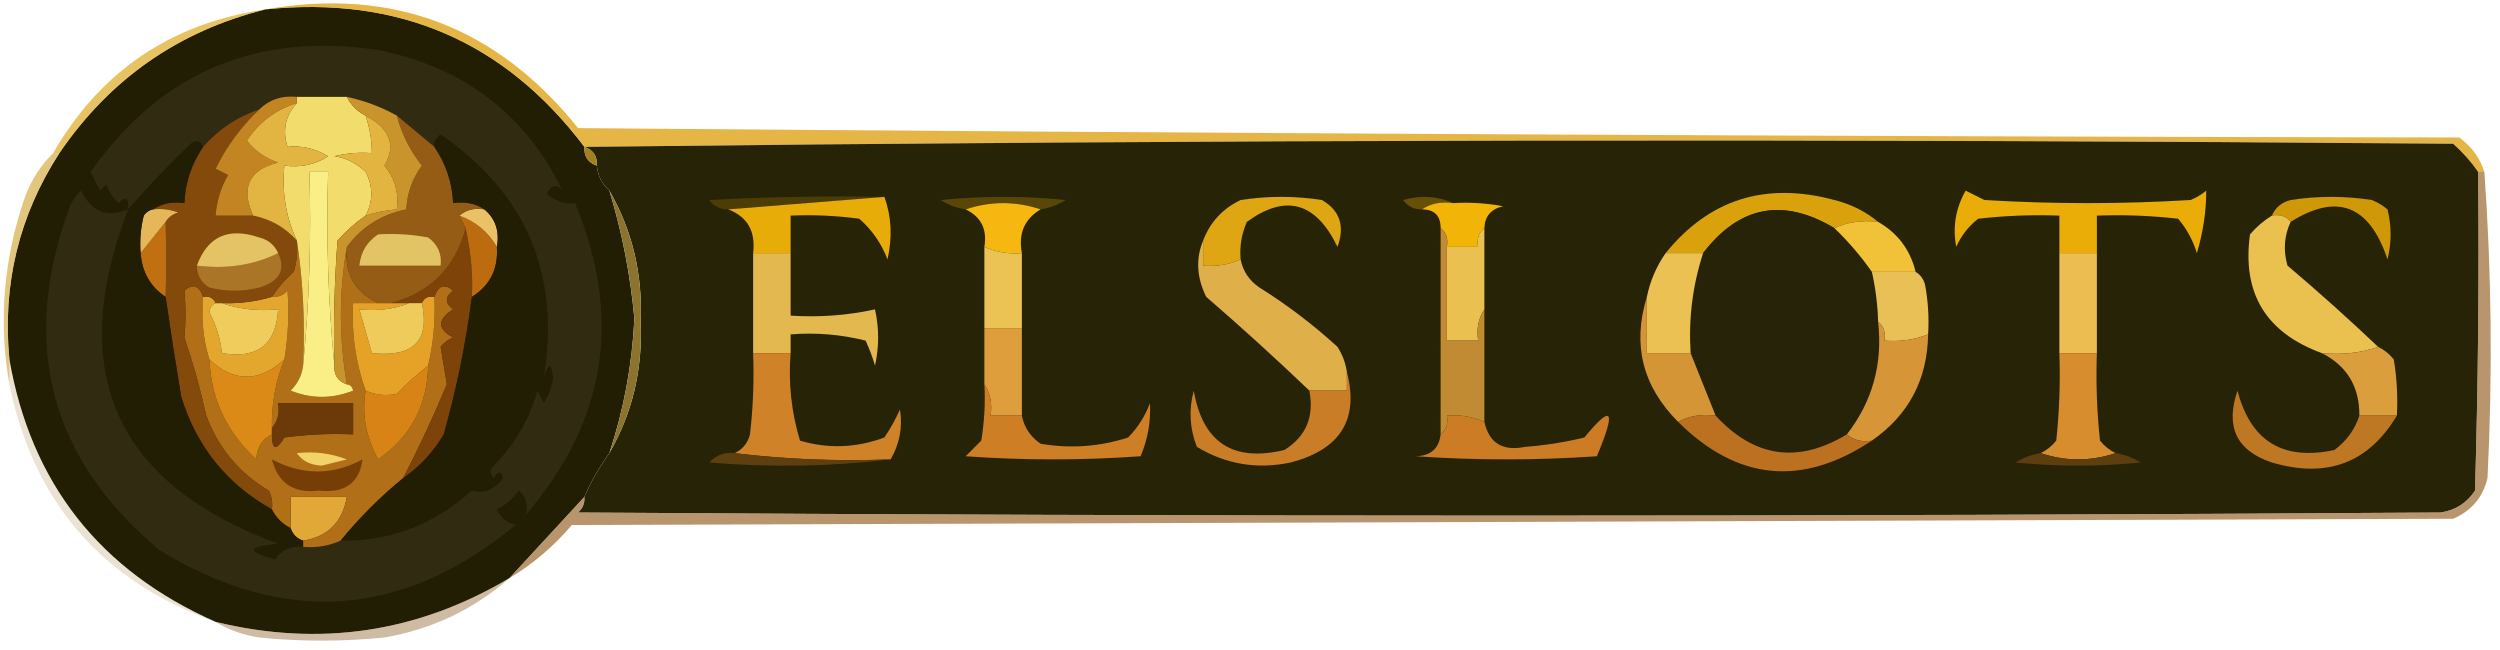 <?xml version="1.0" encoding="UTF-8"?>
<!DOCTYPE svg PUBLIC "-//W3C//DTD SVG 1.1//EN" "http://www.w3.org/Graphics/SVG/1.1/DTD/svg11.dtd">
<svg xmlns="http://www.w3.org/2000/svg" version="1.1" width="400px" height="104px" style="shape-rendering:geometricPrecision; text-rendering:geometricPrecision; image-rendering:optimizeQuality; fill-rule:evenodd; clip-rule:evenodd" xmlns:xlink="http://www.w3.org/1999/xlink">
<g><path style="opacity:1" fill="#221e04" d="M 42.5,1.5 C 63.756,-0.698 80.756,6.635 93.5,23.5C 93.427,25.027 94.094,26.027 95.5,26.5C 95.66,28.153 96.326,29.486 97.5,30.5C 99.536,37.181 100.87,44.014 101.5,51C 101.138,58.372 99.805,65.539 97.5,72.5C 95.917,74.663 94.584,76.996 93.5,79.5C 89.528,83.807 85.528,88.141 81.5,92.5C 66.842,101.22 51.175,103.553 34.5,99.5C 15.957,91.305 4.958,77.305 1.5,57.5C 0.364,45.5 3.03,34.5 9.5,24.5C 17.604,12.62 28.604,4.953 42.5,1.5 Z"/></g>
<g><path style="opacity:0.624" fill="#da9f07" d="M 42.5,1.5 C 28.604,4.953 17.604,12.62 9.5,24.5C 9.167,24.5 8.833,24.5 8.5,24.5C 16.059,11.378 27.393,3.711 42.5,1.5 Z"/></g>
<g><path style="opacity:0.748" fill="#dd9d07" d="M 42.5,1.5 C 62.812,-2.059 79.478,4.274 92.5,20.5C 192.832,21.333 293.165,21.833 393.5,22C 395.464,23.451 396.797,25.284 397.5,27.5C 397.167,27.5 396.833,27.5 396.5,27.5C 395.375,25.871 394.041,24.371 392.5,23C 292.666,22.168 192.999,22.334 93.5,23.5C 80.756,6.635 63.756,-0.698 42.5,1.5 Z"/></g>
<g><path style="opacity:1" fill="#272307" d="M 93.5,23.5 C 192.999,22.334 292.666,22.168 392.5,23C 394.041,24.371 395.375,25.871 396.5,27.5C 396.667,44.503 396.5,61.503 396,78.5C 394.681,80.487 392.848,81.654 390.5,82C 291.167,82.667 191.833,82.667 92.5,82C 93.252,81.329 93.586,80.496 93.5,79.5C 94.584,76.996 95.917,74.663 97.5,72.5C 101.184,66.094 102.85,59.094 102.5,51.5C 102.847,43.895 101.181,36.895 97.5,30.5C 96.326,29.486 95.66,28.153 95.5,26.5C 95.573,24.973 94.906,23.973 93.5,23.5 Z"/></g>
<g><path style="opacity:1" fill="#a0811e" d="M 93.5,23.5 C 94.906,23.973 95.573,24.973 95.5,26.5C 94.094,26.027 93.427,25.027 93.5,23.5 Z"/></g>
<g><path style="opacity:1" fill="#4c3d06" d="M 141.5,31.5 C 133.167,32.167 124.833,32.833 116.5,33.5C 115.244,33.539 114.244,33.039 113.5,32C 122.827,31.5 132.161,31.334 141.5,31.5 Z"/></g>
<g><path style="opacity:1" fill="#5a4606" d="M 166.5,33.5 C 162.5,32.167 158.5,32.167 154.5,33.5C 153.078,33.291 151.745,32.791 150.5,32C 157.167,31.333 163.833,31.333 170.5,32C 169.255,32.791 167.922,33.291 166.5,33.5 Z"/></g>
<g><path style="opacity:1" fill="#684f06" d="M 232.5,32.5 C 230.585,32.215 228.919,32.549 227.5,33.5C 226.244,33.539 225.244,33.039 224.5,32C 227.367,31.199 230.034,31.366 232.5,32.5 Z"/></g>
<g><path style="opacity:1" fill="#8c742f" d="M 97.5,30.5 C 101.181,36.895 102.847,43.895 102.5,51.5C 102.85,59.094 101.184,66.094 97.5,72.5C 99.805,65.539 101.138,58.372 101.5,51C 100.87,44.014 99.536,37.181 97.5,30.5 Z"/></g>
<g><path style="opacity:1" fill="#e8ac09" d="M 141.5,31.5 C 142.641,34.64 142.808,37.973 142,41.5C 141.043,38.978 139.543,36.811 137.5,35C 133.848,34.501 130.182,34.335 126.5,34.5C 126.5,36.5 126.5,38.5 126.5,40.5C 124.5,40.5 122.5,40.5 120.5,40.5C 120.924,36.998 119.59,34.665 116.5,33.5C 124.833,32.833 133.167,32.167 141.5,31.5 Z"/></g>
<g><path style="opacity:1" fill="#d9a20c" d="M 300.5,35.5 C 297.941,35.198 295.607,35.532 293.5,36.5C 285.285,31.596 278.285,32.93 272.5,40.5C 270.5,40.5 268.5,40.5 266.5,40.5C 273.481,31.88 282.481,29.047 293.5,32C 296.174,32.67 298.507,33.837 300.5,35.5 Z"/></g>
<g><path style="opacity:1" fill="#ce9808" d="M 366.5,35.5 C 365.791,34.596 364.791,34.263 363.5,34.5C 364.058,33.21 365.058,32.377 366.5,32C 370.833,31.333 375.167,31.333 379.5,32C 380.416,32.374 381.25,32.874 382,33.5C 382.667,36.167 382.667,38.833 382,41.5C 379.118,32.824 373.951,30.823 366.5,35.5 Z"/></g>
<g><path style="opacity:1" fill="#262308" d="M 293.5,36.5 C 295.737,38.647 297.737,40.98 299.5,43.5C 300.092,46.127 300.425,48.794 300.5,51.5C 301.255,58.229 299.588,64.229 295.5,69.5C 287.685,74.218 280.685,73.218 274.5,66.5C 273.167,63.167 271.833,59.833 270.5,56.5C 270.15,50.996 270.817,45.663 272.5,40.5C 278.285,32.93 285.285,31.596 293.5,36.5 Z"/></g>
<g><path style="opacity:1" fill="#eaad08" d="M 335.5,40.5 C 333.5,40.5 331.5,40.5 329.5,40.5C 329.5,38.5 329.5,36.5 329.5,34.5C 325.154,34.334 320.821,34.501 316.5,35C 314.951,36.214 313.785,37.714 313,39.5C 312.398,36.338 312.898,33.338 314.5,30.5C 315.5,31 316.5,31.5 317.5,32C 328.5,32.667 339.5,32.667 350.5,32C 351.416,31.626 352.25,31.126 353,30.5C 352.999,33.827 352.499,37.16 351.5,40.5C 350.866,38.433 349.866,36.6 348.5,35C 344.179,34.501 339.846,34.334 335.5,34.5C 335.5,36.5 335.5,38.5 335.5,40.5 Z"/></g>
<g><path style="opacity:1" fill="#dda612" d="M 198.5,41.5 C 196.621,42.341 194.621,42.675 192.5,42.5C 192.5,41.167 192.5,39.833 192.5,38.5C 193.614,35.551 195.614,33.385 198.5,32C 202.833,31.333 207.167,31.333 211.5,32C 214.379,33.666 215.212,36.166 214,39.5C 210.528,32.315 205.695,30.982 199.5,35.5C 198.652,37.409 198.318,39.409 198.5,41.5 Z"/></g>
<g><path style="opacity:1" fill="#f3b408" d="M 227.5,33.5 C 228.919,32.549 230.585,32.215 232.5,32.5C 235.187,32.336 237.854,32.503 240.5,33C 238.574,33.422 237.574,34.589 237.5,36.5C 236.596,37.209 236.263,38.209 236.5,39.5C 234.833,39.5 233.167,39.5 231.5,39.5C 231.737,38.209 231.404,37.209 230.5,36.5C 230.5,34.5 229.5,33.5 227.5,33.5 Z"/></g>
<g><path style="opacity:1" fill="#f6b810" d="M 154.5,33.5 C 158.5,32.167 162.5,32.167 166.5,33.5C 163.908,35.036 162.908,37.37 163.5,40.5C 161.379,40.675 159.379,40.341 157.5,39.5C 157.975,36.687 156.975,34.687 154.5,33.5 Z"/></g>
<g><path style="opacity:1" fill="#f1c237" d="M 293.5,36.5 C 295.607,35.532 297.941,35.198 300.5,35.5C 303.647,37.313 305.647,39.98 306.5,43.5C 304.167,43.5 301.833,43.5 299.5,43.5C 297.737,40.98 295.737,38.647 293.5,36.5 Z"/></g>
<g><path style="opacity:1" fill="#eac04f" d="M 363.5,34.5 C 364.791,34.263 365.791,34.596 366.5,35.5C 365.463,37.737 365.297,40.071 366,42.5C 371,46.733 375.834,51.066 380.5,55.5C 377.713,56.477 374.713,56.81 371.5,56.5C 362.534,53.231 358.701,46.897 360,37.5C 361.039,36.29 362.206,35.29 363.5,34.5 Z"/></g>
<g><path style="opacity:1" fill="#ebc154" d="M 266.5,40.5 C 268.5,40.5 270.5,40.5 272.5,40.5C 270.817,45.663 270.15,50.996 270.5,56.5C 268.167,56.5 265.833,56.5 263.5,56.5C 263.5,53.5 263.5,50.5 263.5,47.5C 264.011,44.978 265.011,42.645 266.5,40.5 Z"/></g>
<g><path style="opacity:1" fill="#e9c055" d="M 299.5,43.5 C 301.833,43.5 304.167,43.5 306.5,43.5C 307.222,43.917 307.722,44.584 308,45.5C 308.497,48.146 308.664,50.813 308.5,53.5C 306.283,54.369 303.95,54.702 301.5,54.5C 301.737,53.209 301.404,52.209 300.5,51.5C 300.425,48.794 300.092,46.127 299.5,43.5 Z"/></g>
<g><path style="opacity:1" fill="#e3b94f" d="M 120.5,40.5 C 122.5,40.5 124.5,40.5 126.5,40.5C 126.5,43.833 126.5,47.167 126.5,50.5C 131.099,50.8 135.599,50.467 140,49.5C 140.667,52.5 140.667,55.5 140,58.5C 139.598,57.128 139.098,55.795 138.5,54.5C 134.555,53.509 130.555,53.176 126.5,53.5C 126.5,54.5 126.5,55.5 126.5,56.5C 124.5,56.5 122.5,56.5 120.5,56.5C 120.5,51.167 120.5,45.833 120.5,40.5 Z"/></g>
<g><path style="opacity:1" fill="#eac354" d="M 157.5,39.5 C 159.379,40.341 161.379,40.675 163.5,40.5C 163.5,44.5 163.5,48.5 163.5,52.5C 161.5,52.5 159.5,52.5 157.5,52.5C 157.5,48.167 157.5,43.833 157.5,39.5 Z"/></g>
<g><path style="opacity:1" fill="#dfb04a" d="M 192.5,38.5 C 192.5,39.833 192.5,41.167 192.5,42.5C 194.621,42.675 196.621,42.341 198.5,41.5C 198.859,43.371 199.859,44.871 201.5,46C 205.951,48.783 210.117,51.95 214,55.5C 214.791,56.745 215.291,58.078 215.5,59.5C 215.5,60.5 215.5,61.5 215.5,62.5C 213.5,62.5 211.5,62.5 209.5,62.5C 204.168,57.4 198.668,52.4 193,47.5C 191.466,44.405 191.299,41.405 192.5,38.5 Z"/></g>
<g><path style="opacity:1" fill="#eac051" d="M 237.5,36.5 C 237.5,40.833 237.5,45.167 237.5,49.5C 236.549,50.919 236.216,52.585 236.5,54.5C 234.833,54.5 233.167,54.5 231.5,54.5C 231.5,49.5 231.5,44.5 231.5,39.5C 233.167,39.5 234.833,39.5 236.5,39.5C 236.263,38.209 236.596,37.209 237.5,36.5 Z"/></g>
<g><path style="opacity:0.718" fill="#d6b04b" d="M 8.5,24.5 C 8.833,24.5 9.167,24.5 9.5,24.5C 3.03,34.5 0.364,45.5 1.5,57.5C 1.5,58.833 1.5,60.167 1.5,61.5C -0.273,51.425 0.561,41.425 4,31.5C 5.026,28.761 6.526,26.428 8.5,24.5 Z"/></g>
<g><path style="opacity:1" fill="#ecbe51" d="M 329.5,40.5 C 331.5,40.5 333.5,40.5 335.5,40.5C 335.5,45.833 335.5,51.167 335.5,56.5C 333.5,56.5 331.5,56.5 329.5,56.5C 329.5,51.167 329.5,45.833 329.5,40.5 Z"/></g>
<g><path style="opacity:1" fill="#db9e3c" d="M 380.5,55.5 C 381.458,55.953 382.292,56.62 383,57.5C 383.498,60.482 383.665,63.482 383.5,66.5C 381.5,66.5 379.5,66.5 377.5,66.5C 377.531,61.887 375.531,58.553 371.5,56.5C 374.713,56.81 377.713,56.477 380.5,55.5 Z"/></g>
<g><path style="opacity:1" fill="#de9e3b" d="M 157.5,52.5 C 159.5,52.5 161.5,52.5 163.5,52.5C 163.5,57.167 163.5,61.833 163.5,66.5C 161.833,66.5 160.167,66.5 158.5,66.5C 158.784,64.585 158.451,62.919 157.5,61.5C 157.5,58.5 157.5,55.5 157.5,52.5 Z"/></g>
<g><path style="opacity:1" fill="#c18b33" d="M 230.5,36.5 C 231.404,37.209 231.737,38.209 231.5,39.5C 231.5,44.5 231.5,49.5 231.5,54.5C 233.167,54.5 234.833,54.5 236.5,54.5C 236.216,52.585 236.549,50.919 237.5,49.5C 237.5,55.5 237.5,61.5 237.5,67.5C 235.621,66.659 233.621,66.325 231.5,66.5C 231.737,67.791 231.404,68.791 230.5,69.5C 230.5,58.5 230.5,47.5 230.5,36.5 Z"/></g>
<g><path style="opacity:1" fill="#d49537" d="M 263.5,47.5 C 263.5,50.5 263.5,53.5 263.5,56.5C 265.833,56.5 268.167,56.5 270.5,56.5C 271.833,59.833 273.167,63.167 274.5,66.5C 272.265,66.205 270.265,66.539 268.5,67.5C 262.805,61.807 261.138,55.14 263.5,47.5 Z"/></g>
<g><path style="opacity:1" fill="#d69536" d="M 300.5,51.5 C 301.404,52.209 301.737,53.209 301.5,54.5C 303.95,54.702 306.283,54.369 308.5,53.5C 308.378,60.746 305.378,66.413 299.5,70.5C 297.901,70.768 296.568,70.434 295.5,69.5C 299.588,64.229 301.255,58.229 300.5,51.5 Z"/></g>
<g><path style="opacity:1" fill="#d78c2e" d="M 329.5,56.5 C 331.5,56.5 333.5,56.5 335.5,56.5C 335.334,61.178 335.501,65.845 336,70.5C 336.708,71.38 337.542,72.047 338.5,72.5C 334.5,73.833 330.5,73.833 326.5,72.5C 327.458,72.047 328.292,71.38 329,70.5C 329.499,65.845 329.666,61.178 329.5,56.5 Z"/></g>
<g><path style="opacity:1" fill="#be7723" d="M 377.5,66.5 C 379.5,66.5 381.5,66.5 383.5,66.5C 378.96,74.089 372.294,76.589 363.5,74C 357.845,72.125 356.011,68.292 358,62.5C 360.101,70.592 365.268,73.759 373.5,72C 375.439,70.568 376.772,68.735 377.5,66.5 Z"/></g>
<g><path style="opacity:1" fill="#cf8228" d="M 120.5,56.5 C 122.5,56.5 124.5,56.5 126.5,56.5C 126.121,61.297 126.621,65.964 128,70.5C 132.508,71.835 137.008,71.669 141.5,70C 142.46,68.581 143.293,67.081 144,65.5C 144.446,68.333 143.946,70.999 142.5,73.5C 133.983,73.826 125.65,73.493 117.5,72.5C 118.79,71.942 119.623,70.942 120,69.5C 120.499,65.179 120.666,60.846 120.5,56.5 Z"/></g>
<g><path style="opacity:1" fill="#ce7e25" d="M 157.5,61.5 C 158.451,62.919 158.784,64.585 158.5,66.5C 160.167,66.5 161.833,66.5 163.5,66.5C 163.859,68.371 164.859,69.871 166.5,71C 171.257,71.81 175.924,71.476 180.5,70C 182.041,68.421 183.208,66.587 184,64.5C 184.15,67.421 183.65,70.254 182.5,73C 173.167,73.667 163.833,73.667 154.5,73C 155.333,72.167 156.167,71.333 157,70.5C 157.498,67.518 157.665,64.518 157.5,61.5 Z"/></g>
<g><path style="opacity:1" fill="#cc7c24" d="M 230.5,69.5 C 231.404,68.791 231.737,67.791 231.5,66.5C 233.621,66.325 235.621,66.659 237.5,67.5C 238.258,70.897 240.425,72.23 244,71.5C 247.207,71.259 250.374,70.759 253.5,70C 257.966,64.541 258.632,65.541 255.5,73C 245.833,73.667 236.167,73.667 226.5,73C 228.91,72.943 230.244,71.776 230.5,69.5 Z"/></g>
<g><path style="opacity:1" fill="#c97d26" d="M 215.5,59.5 C 217.479,67.085 214.479,71.919 206.5,74C 201.147,75.133 196.147,74.3 191.5,71.5C 190.345,68.554 190.179,65.554 191,62.5C 192.44,70.805 197.273,73.972 205.5,72C 208.963,69.85 210.296,66.684 209.5,62.5C 211.5,62.5 213.5,62.5 215.5,62.5C 215.5,61.5 215.5,60.5 215.5,59.5 Z"/></g>
<g><path style="opacity:1" fill="#bb7120" d="M 274.5,66.5 C 280.685,73.218 287.685,74.218 295.5,69.5C 296.568,70.434 297.901,70.768 299.5,70.5C 288.323,77.924 277.99,76.924 268.5,67.5C 270.265,66.539 272.265,66.205 274.5,66.5 Z"/></g>
<g><path style="opacity:1" fill="#5e3f0f" d="M 117.5,72.5 C 125.65,73.493 133.983,73.826 142.5,73.5C 133.009,74.658 123.342,74.825 113.5,74C 114.563,72.812 115.897,72.312 117.5,72.5 Z"/></g>
<g><path style="opacity:1" fill="#5c3e0f" d="M 326.5,72.5 C 330.5,73.833 334.5,73.833 338.5,72.5C 339.922,72.709 341.255,73.209 342.5,74C 335.833,74.667 329.167,74.667 322.5,74C 323.745,73.209 325.078,72.709 326.5,72.5 Z"/></g>
<g><path style="opacity:0.624" fill="#8e5614" d="M 396.5,27.5 C 396.833,27.5 397.167,27.5 397.5,27.5C 398.662,43.661 398.828,59.995 398,76.5C 397.261,79.573 395.428,81.74 392.5,83C 292.167,83.333 191.833,83.667 91.5,84C 88.568,87.442 85.235,90.275 81.5,92.5C 85.528,88.141 89.528,83.807 93.5,79.5C 93.586,80.496 93.252,81.329 92.5,82C 191.833,82.667 291.167,82.667 390.5,82C 392.848,81.654 394.681,80.487 396,78.5C 396.5,61.503 396.667,44.503 396.5,27.5 Z"/></g>
<g><path style="opacity:0.188" fill="#96651f" d="M 1.5,57.5 C 4.958,77.305 15.957,91.305 34.5,99.5C 16.379,93.044 5.379,80.377 1.5,61.5C 1.5,60.167 1.5,58.833 1.5,57.5 Z"/></g>
<g><path style="opacity:1" fill="#312b11" d="M 20.5,33.5 C 20.607,31.621 20.107,31.288 19,32.5C 18.085,31.672 17.419,30.672 17,29.5C 16.667,29.833 16.333,30.167 16,30.5C 15.5,29.5 15,28.5 14.5,27.5C 25.703,11.59 41.036,5.09 60.5,8C 74.236,10.775 84.069,18.275 90,30.5C 89.086,29.346 88.253,29.513 87.5,31C 88.938,32.241 90.438,32.741 92,32.5C 99.664,50.843 96.997,67.51 84,82.5C 84.617,80.905 84.284,79.572 83,78.5C 82.1,79.77 80.934,80.77 79.5,81.5C 80.09,82.799 81.09,83.632 82.5,84C 64.453,98.883 45.453,100.216 25.5,88C 8.033,73.377 3.2,55.211 11,33.5C 11.419,32.328 12.085,31.328 13,30.5C 14.63,33.904 17.13,34.904 20.5,33.5 Z"/></g>
<g><path style="opacity:1" fill="#e1a838" d="M 48.5,86.5 C 47.5,86.167 46.833,85.5 46.5,84.5C 46.5,82.833 46.5,81.167 46.5,79.5C 49.5,79.5 52.5,79.5 55.5,79.5C 54.794,83.54 52.46,85.873 48.5,86.5 Z"/></g>
<g><path style="opacity:1" fill="#b17018" d="M 47.5,38.5 C 48.491,44.979 48.824,51.646 48.5,58.5C 48.297,60.044 47.63,61.378 46.5,62.5C 49.833,63.833 53.167,63.833 56.5,62.5C 56.376,61.893 56.043,61.56 55.5,61.5C 54.22,54.038 54.22,46.704 55.5,39.5C 55.061,43.715 56.727,46.715 60.5,48.5C 59.167,48.5 57.833,48.5 56.5,48.5C 56.221,53.327 56.887,57.993 58.5,62.5C 57.872,66.255 58.539,69.922 60.5,73.5C 65.703,69.883 68.37,64.883 68.5,58.5C 69.344,54.901 69.677,51.234 69.5,47.5C 70.141,45.668 71.141,45.335 72.5,46.5C 71.167,47.5 71.167,48.5 72.5,49.5C 69.942,51.12 69.942,52.62 72.5,54C 71.692,54.308 71.025,54.808 70.5,55.5C 70.833,57.5 71.167,59.5 71.5,61.5C 69.346,66.651 67.013,71.651 64.5,76.5C 60.86,79.473 57.527,82.806 54.5,86.5C 52.621,87.341 50.621,87.675 48.5,87.5C 48.5,87.167 48.5,86.833 48.5,86.5C 52.46,85.873 54.794,83.54 55.5,79.5C 52.5,79.5 49.5,79.5 46.5,79.5C 46.5,81.167 46.5,82.833 46.5,84.5C 45.167,83.833 44.167,82.833 43.5,81.5C 43.65,80.448 43.483,79.448 43,78.5C 38.255,75.678 34.922,71.678 33,66.5C 32.06,62.238 30.894,58.072 29.5,54C 29.743,51.455 29.743,48.955 29.5,46.5C 30.86,45.335 31.86,45.668 32.5,47.5C 32.187,51.042 32.521,54.375 33.5,57.5C 33.79,63.869 36.29,69.202 41,73.5C 41.122,71.563 41.955,70.23 43.5,69.5C 43.511,72.001 44.178,72.168 45.5,70C 49.152,69.501 52.818,69.335 56.5,69.5C 56.5,67.833 56.5,66.167 56.5,64.5C 52.5,64.5 48.5,64.5 44.5,64.5C 44.768,66.099 44.434,67.432 43.5,68.5C 43.416,64.669 44.083,61.002 45.5,57.5C 46.112,53.837 46.279,50.17 46,46.5C 45.329,47.252 44.496,47.586 43.5,47.5C 44.458,46.038 45.624,44.705 47,43.5C 47.493,41.866 47.66,40.199 47.5,38.5 Z"/></g>
<g><path style="opacity:1" fill="#763e06" d="M 43.5,73.5 C 48.399,76.079 53.232,76.079 58,73.5C 57.509,77.286 55.176,78.953 51,78.5C 47,78.99 44.5,77.323 43.5,73.5 Z"/></g>
<g><path style="opacity:1" fill="#f1d368" d="M 47.5,72.5 C 50.247,72.187 52.913,72.52 55.5,73.5C 54.167,73.833 52.833,74.167 51.5,74.5C 49.667,74.415 48.334,73.748 47.5,72.5 Z"/></g>
<g><path style="opacity:1" fill="#d78315" d="M 68.5,58.5 C 68.37,64.883 65.703,69.883 60.5,73.5C 58.539,69.922 57.872,66.255 58.5,62.5C 60.137,63.218 61.803,63.385 63.5,63C 65.062,61.366 66.729,59.866 68.5,58.5 Z"/></g>
<g><path style="opacity:1" fill="#dc8a17" d="M 33.5,57.5 C 37.431,61.196 41.431,61.196 45.5,57.5C 44.083,61.002 43.416,64.669 43.5,68.5C 43.5,68.833 43.5,69.167 43.5,69.5C 41.955,70.23 41.122,71.563 41,73.5C 36.29,69.202 33.79,63.869 33.5,57.5 Z"/></g>
<g><path style="opacity:1" fill="#6c3908" d="M 43.5,69.5 C 43.5,69.167 43.5,68.833 43.5,68.5C 44.434,67.432 44.768,66.099 44.5,64.5C 48.5,64.5 52.5,64.5 56.5,64.5C 56.5,66.167 56.5,67.833 56.5,69.5C 52.818,69.335 49.152,69.501 45.5,70C 44.178,72.168 43.511,72.001 43.5,69.5 Z"/></g>
<g><path style="opacity:1" fill="#e6a227" d="M 67.5,48.5 C 67.842,47.662 68.508,47.328 69.5,47.5C 69.677,51.234 69.344,54.901 68.5,58.5C 66.729,59.866 65.062,61.366 63.5,63C 61.803,63.385 60.137,63.218 58.5,62.5C 56.887,57.993 56.221,53.327 56.5,48.5C 57.833,48.5 59.167,48.5 60.5,48.5C 61.167,48.5 61.833,48.5 62.5,48.5C 63.5,48.5 64.5,48.5 65.5,48.5C 63.052,49.473 60.385,49.806 57.5,49.5C 58.167,51.833 58.833,54.167 59.5,56.5C 66.139,57.2 68.806,54.533 67.5,48.5 Z"/></g>
<g><path style="opacity:1" fill="#e3a72e" d="M 45.5,57.5 C 41.431,61.196 37.431,61.196 33.5,57.5C 32.521,54.375 32.187,51.042 32.5,47.5C 33.492,47.328 34.158,47.662 34.5,48.5C 33.903,48.735 33.57,49.235 33.5,50C 34.609,52.047 35.276,54.213 35.5,56.5C 41.188,57.469 44.188,55.136 44.5,49.5C 41.287,49.81 38.287,49.477 35.5,48.5C 38.237,48.599 40.904,48.265 43.5,47.5C 44.496,47.586 45.329,47.252 46,46.5C 46.279,50.17 46.112,53.837 45.5,57.5 Z"/></g>
<g><path style="opacity:1" fill="#7d4308" d="M 74.5,36.5 C 75.363,40.427 75.697,44.093 75.5,47.5C 74.543,54.902 73.043,62.236 71,69.5C 69.334,72.331 67.168,74.665 64.5,76.5C 67.013,71.651 69.346,66.651 71.5,61.5C 71.167,59.5 70.833,57.5 70.5,55.5C 71.025,54.808 71.692,54.308 72.5,54C 69.942,52.62 69.942,51.12 72.5,49.5C 71.167,48.5 71.167,47.5 72.5,46.5C 71.141,45.335 70.141,45.668 69.5,47.5C 68.508,47.328 67.842,47.662 67.5,48.5C 66.833,48.5 66.167,48.5 65.5,48.5C 64.5,48.5 63.5,48.5 62.5,48.5C 68.81,46.857 72.81,42.857 74.5,36.5 Z"/></g>
<g><path style="opacity:1" fill="#efcb5b" d="M 65.5,48.5 C 66.167,48.5 66.833,48.5 67.5,48.5C 68.806,54.533 66.139,57.2 59.5,56.5C 58.833,54.167 58.167,51.833 57.5,49.5C 60.385,49.806 63.052,49.473 65.5,48.5 Z"/></g>
<g><path style="opacity:1" fill="#f0cc5c" d="M 34.5,48.5 C 34.833,48.5 35.167,48.5 35.5,48.5C 38.287,49.477 41.287,49.81 44.5,49.5C 44.188,55.136 41.188,57.469 35.5,56.5C 35.276,54.213 34.609,52.047 33.5,50C 33.57,49.235 33.903,48.735 34.5,48.5 Z"/></g>
<g><path style="opacity:1" fill="#844a0c" d="M 41.5,17.5 C 38.584,20.248 36.25,23.415 34.5,27C 35.167,27.333 35.833,27.667 36.5,28C 35.331,30.006 34.665,32.173 34.5,34.5C 36.5,34.5 38.5,34.5 40.5,34.5C 43.295,35.063 45.628,36.396 47.5,38.5C 47.66,40.199 47.493,41.866 47,43.5C 45.624,44.705 44.458,46.038 43.5,47.5C 40.904,48.265 38.237,48.599 35.5,48.5C 35.167,48.5 34.833,48.5 34.5,48.5C 34.158,47.662 33.492,47.328 32.5,47.5C 31.86,45.668 30.86,45.335 29.5,46.5C 29.743,48.955 29.743,51.455 29.5,54C 30.894,58.072 32.06,62.238 33,66.5C 34.922,71.678 38.255,75.678 43,78.5C 43.483,79.448 43.65,80.448 43.5,81.5C 36.288,77.451 31.454,71.451 29,63.5C 28.099,58.129 27.265,52.796 26.5,47.5C 26.617,43.81 26.617,39.81 26.5,35.5C 26.918,34.778 27.584,34.278 28.5,34C 27.207,33.51 25.873,33.343 24.5,33.5C 25.919,32.549 27.585,32.215 29.5,32.5C 29.647,29.208 30.647,26.208 32.5,23.5C 34.974,20.689 37.974,18.689 41.5,17.5 Z"/></g>
<g><path style="opacity:1" fill="#bc6c0f" d="M 73.5,34.5 C 76.115,35.45 78.115,37.117 79.5,39.5C 79.741,43.019 78.407,45.685 75.5,47.5C 75.697,44.093 75.363,40.427 74.5,36.5C 74.167,35.833 73.833,35.167 73.5,34.5 Z"/></g>
<g><path style="opacity:1" fill="#aa7527" d="M 44.5,40.5 C 45.747,43.175 44.747,45.009 41.5,46C 38.833,46.667 36.167,46.667 33.5,46C 32.177,45.184 31.511,44.017 31.5,42.5C 36.294,43.097 40.627,42.43 44.5,40.5 Z"/></g>
<g><path style="opacity:1" fill="#e3c364" d="M 44.5,40.5 C 40.627,42.43 36.294,43.097 31.5,42.5C 33.209,37.817 36.543,36.317 41.5,38C 42.942,38.377 43.942,39.21 44.5,40.5 Z"/></g>
<g><path style="opacity:1" fill="#c06f11" d="M 26.5,35.5 C 26.617,39.81 26.617,43.81 26.5,47.5C 24.058,45.879 22.725,43.546 22.5,40.5C 23.833,38.833 25.167,37.167 26.5,35.5 Z"/></g>
<g><path style="opacity:1" fill="#e5b65a" d="M 24.5,33.5 C 25.873,33.343 27.207,33.51 28.5,34C 27.584,34.278 26.918,34.778 26.5,35.5C 25.167,37.167 23.833,38.833 22.5,40.5C 22.338,38.473 22.505,36.473 23,34.5C 23.383,33.944 23.883,33.611 24.5,33.5 Z"/></g>
<g><path style="opacity:1" fill="#eac167" d="M 73.5,34.5 C 74.568,33.566 75.901,33.232 77.5,33.5C 79.28,34.99 79.947,36.99 79.5,39.5C 78.115,37.117 76.115,35.45 73.5,34.5 Z"/></g>
<g><path style="opacity:1" fill="#955c16" d="M 63.5,18.5 C 65.5,20.167 67.5,21.833 69.5,23.5C 71.353,26.208 72.353,29.208 72.5,32.5C 74.415,32.215 76.081,32.549 77.5,33.5C 75.901,33.232 74.568,33.566 73.5,34.5C 73.833,35.167 74.167,35.833 74.5,36.5C 72.81,42.857 68.81,46.857 62.5,48.5C 61.833,48.5 61.167,48.5 60.5,48.5C 56.727,46.715 55.061,43.715 55.5,39.5C 57.836,36.316 61.003,34.316 65,33.5C 65.147,30.89 65.981,28.556 67.5,26.5C 65.585,24.068 64.252,21.402 63.5,18.5 Z"/></g>
<g><path style="opacity:1" fill="#e3c465" d="M 60.5,37.5 C 63.187,37.336 65.854,37.503 68.5,38C 70.037,39.11 70.704,40.61 70.5,42.5C 66.167,42.5 61.833,42.5 57.5,42.5C 57.721,40.336 58.721,38.67 60.5,37.5 Z"/></g>
<g><path style="opacity:1" fill="#f2dc6c" d="M 47.5,15.5 C 50.167,15.5 52.833,15.5 55.5,15.5C 56.167,16.833 57.167,17.833 58.5,18.5C 59.15,20.435 59.483,22.435 59.5,24.5C 57.473,24.338 55.473,24.505 53.5,25C 55.297,25.231 56.964,26.064 58.5,27.5C 59.714,29.859 59.714,32.192 58.5,34.5C 56.871,35.625 55.371,36.959 54,38.5C 53.5,45.158 53.334,51.825 53.5,58.5C 52.506,48.347 52.172,38.014 52.5,27.5C 51.5,27.5 50.5,27.5 49.5,27.5C 49.828,38.014 49.494,48.347 48.5,58.5C 48.824,51.646 48.491,44.979 47.5,38.5C 45.748,34.773 45.081,30.773 45.5,26.5C 48.073,26.852 50.406,26.352 52.5,25C 50.37,23.739 48.203,23.239 46,23.5C 45.167,20.829 45.667,18.496 47.5,16.5C 47.5,16.167 47.5,15.833 47.5,15.5 Z"/></g>
<g><path style="opacity:1" fill="#f9ef86" d="M 53.5,58.5 C 53.427,60.027 54.094,61.027 55.5,61.5C 56.043,61.56 56.376,61.893 56.5,62.5C 53.167,63.833 49.833,63.833 46.5,62.5C 47.63,61.378 48.297,60.044 48.5,58.5C 49.494,48.347 49.828,38.014 49.5,27.5C 50.5,27.5 51.5,27.5 52.5,27.5C 52.172,38.014 52.506,48.347 53.5,58.5 Z"/></g>
<g><path style="opacity:1" fill="#c38522" d="M 47.5,15.5 C 47.5,15.833 47.5,16.167 47.5,16.5C 44.14,17.52 41.473,19.52 39.5,22.5C 40.779,24.146 42.445,25.313 44.5,26C 39.823,27.183 38.489,30.017 40.5,34.5C 38.5,34.5 36.5,34.5 34.5,34.5C 34.665,32.173 35.331,30.006 36.5,28C 35.833,27.667 35.167,27.333 34.5,27C 36.25,23.415 38.584,20.248 41.5,17.5C 43.102,15.926 45.102,15.259 47.5,15.5 Z"/></g>
<g><path style="opacity:1" fill="#ca942c" d="M 55.5,15.5 C 58.327,16.108 60.993,17.108 63.5,18.5C 64.252,21.402 65.585,24.068 67.5,26.5C 65.981,28.556 65.147,30.89 65,33.5C 61.003,34.316 57.836,36.316 55.5,39.5C 54.22,46.704 54.22,54.038 55.5,61.5C 54.094,61.027 53.427,60.027 53.5,58.5C 53.334,51.825 53.5,45.158 54,38.5C 55.371,36.959 56.871,35.625 58.5,34.5C 60.117,33.962 61.784,33.629 63.5,33.5C 63.84,30.856 63.173,28.523 61.5,26.5C 63.415,23.254 62.415,20.587 58.5,18.5C 57.167,17.833 56.167,16.833 55.5,15.5 Z"/></g>
<g><path style="opacity:1" fill="#e3b43f" d="M 58.5,18.5 C 62.415,20.587 63.415,23.254 61.5,26.5C 63.173,28.523 63.84,30.856 63.5,33.5C 61.784,33.629 60.117,33.962 58.5,34.5C 59.714,32.192 59.714,29.859 58.5,27.5C 56.964,26.064 55.297,25.231 53.5,25C 55.473,24.505 57.473,24.338 59.5,24.5C 59.483,22.435 59.15,20.435 58.5,18.5 Z"/></g>
<g><path style="opacity:1" fill="#e2b442" d="M 47.5,16.5 C 45.667,18.496 45.167,20.829 46,23.5C 48.203,23.239 50.37,23.739 52.5,25C 50.406,26.352 48.073,26.852 45.5,26.5C 45.081,30.773 45.748,34.773 47.5,38.5C 45.628,36.396 43.295,35.063 40.5,34.5C 38.489,30.017 39.823,27.183 44.5,26C 42.445,25.313 40.779,24.146 39.5,22.5C 41.473,19.52 44.14,17.52 47.5,16.5 Z"/></g>
<g><path style="opacity:1" fill="#221e03" d="M 32.5,23.5 C 30.647,26.208 29.647,29.208 29.5,32.5C 27.585,32.215 25.919,32.549 24.5,33.5C 23.883,33.611 23.383,33.944 23,34.5C 22.505,36.473 22.338,38.473 22.5,40.5C 22.725,43.546 24.058,45.879 26.5,47.5C 27.265,52.796 28.099,58.129 29,63.5C 31.454,71.451 36.288,77.451 43.5,81.5C 44.167,82.833 45.167,83.833 46.5,84.5C 46.833,85.5 47.5,86.167 48.5,86.5C 48.5,86.833 48.5,87.167 48.5,87.5C 46.61,87.296 45.11,87.963 44,89.5C 39.335,88.261 39.502,87.428 44.5,87C 18.462,77.415 10.462,59.582 20.5,33.5C 23.602,29.895 26.935,26.395 30.5,23C 31.437,22.308 32.103,22.475 32.5,23.5 Z"/></g>
<g><path style="opacity:1" fill="#221e03" d="M 54.5,86.5 C 57.527,82.806 60.86,79.473 64.5,76.5C 67.168,74.665 69.334,72.331 71,69.5C 73.043,62.236 74.543,54.902 75.5,47.5C 78.407,45.685 79.741,43.019 79.5,39.5C 79.947,36.99 79.28,34.99 77.5,33.5C 76.081,32.549 74.415,32.215 72.5,32.5C 72.353,29.208 71.353,26.208 69.5,23.5C 69.369,22.624 69.703,21.957 70.5,21.5C 84.217,30.943 89.717,43.943 87,60.5C 87.763,57.937 88.263,57.937 88.5,60.5C 88.281,61.938 87.781,63.271 87,64.5C 86.667,63.833 86.333,63.167 86,62.5C 84.689,67.124 82.356,71.124 79,74.5C 78.333,75.167 78.333,75.833 79,76.5C 79.654,75.304 80.154,75.304 80.5,76.5C 79.04,78.422 77.373,79.089 75.5,78.5C 69.313,83.997 62.313,86.664 54.5,86.5 Z"/></g>
<g><path style="opacity:0.376" fill="#814a0e" d="M 81.5,92.5 C 75.826,97.501 69.16,100.668 61.5,102C 54.833,102.667 48.167,102.667 41.5,102C 38.896,101.61 36.562,100.776 34.5,99.5C 51.175,103.553 66.842,101.22 81.5,92.5 Z"/></g>
</svg>
